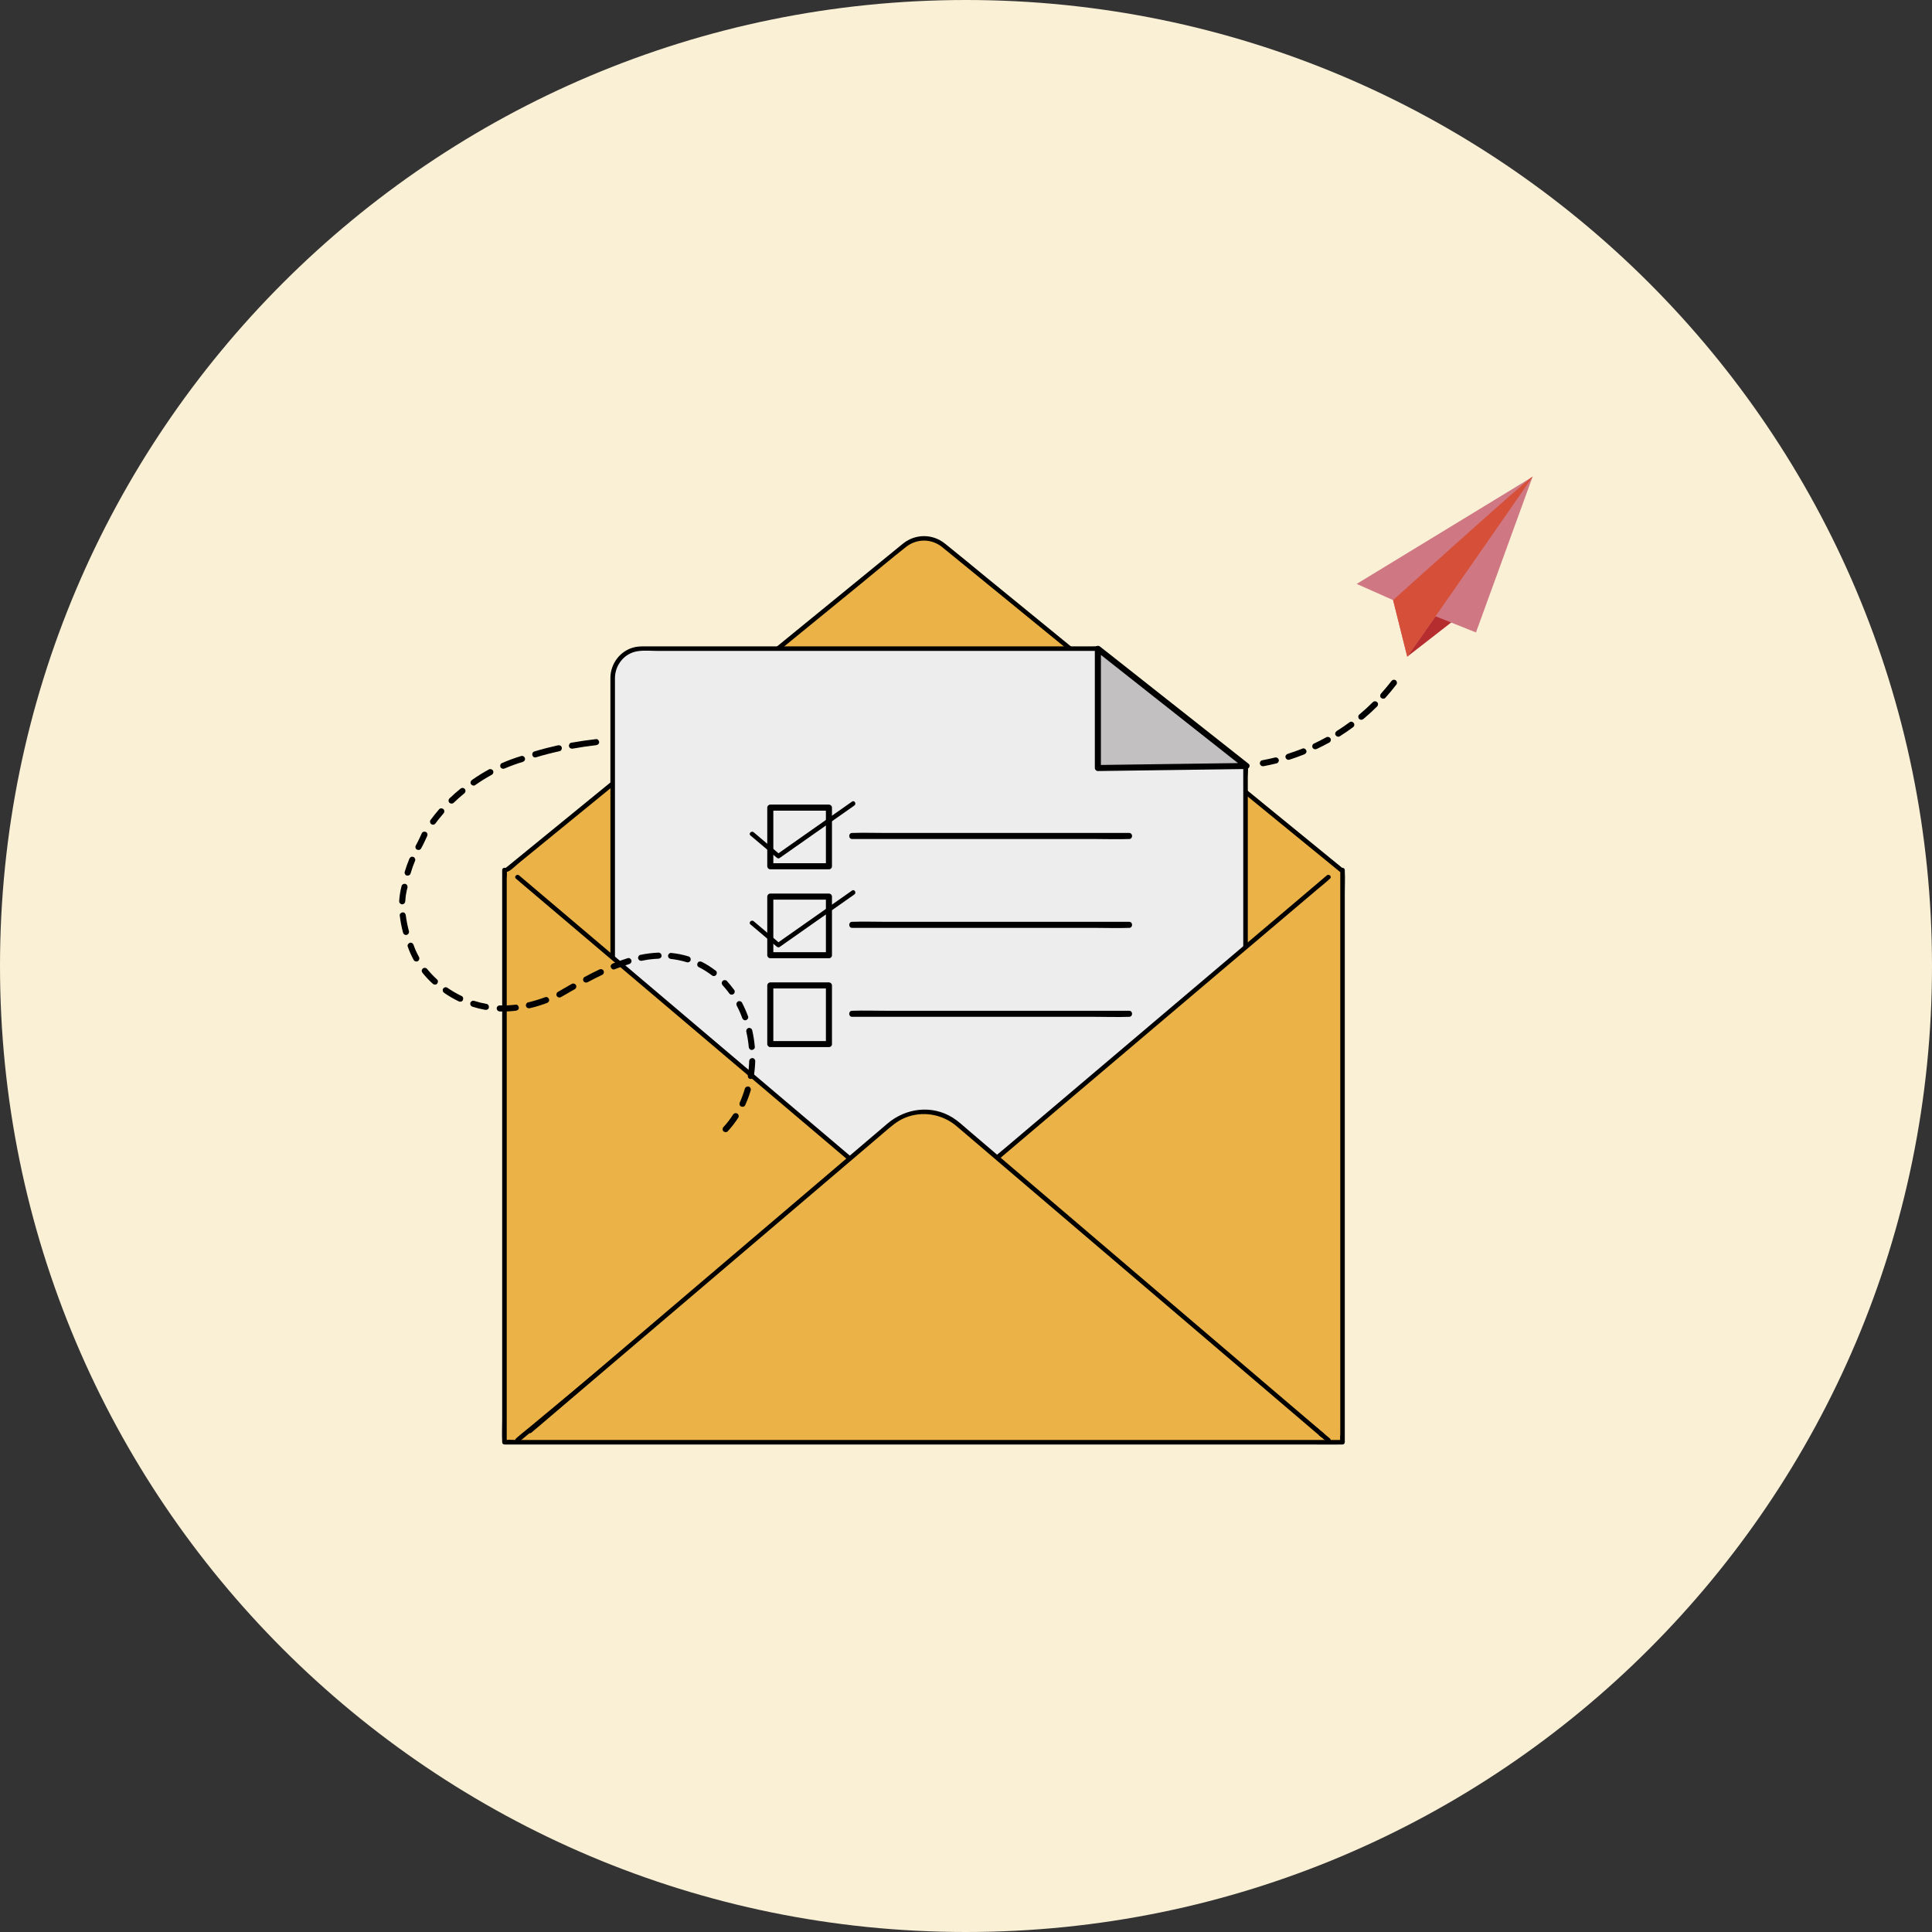 <svg width="150" height="150" viewBox="0 0 150 150" fill="none" xmlns="http://www.w3.org/2000/svg">
<rect x="0" y="0" width="150" height="150" fill="#333333" stroke="none"/>
<g clip-path="url(#clip0_3086_2305)">
<path d="M75 150C116.421 150 150 116.421 150 75C150 33.579 116.421 0 75 0C33.579 0 0 33.579 0 75C0 116.421 33.579 150 75 150Z" fill="#F9F0D5"/>
<g clip-path="url(#clip1_3086_2305)">
<path d="M104.135 67.558L73.234 42.33C72.363 41.619 71.111 41.619 70.239 42.33L39.338 67.558H39.164V111.983H104.231V67.558H104.135Z" fill="#EBB347"/>
<path d="M104.262 67.426L101.049 64.803L93.385 58.546L84.238 51.079L76.574 44.822C75.504 43.947 74.441 43.06 73.361 42.199C72.4 41.432 71.072 41.434 70.113 42.202C70.02 42.276 69.929 42.351 69.838 42.426L68.099 43.845L61.164 49.507L52.116 56.895L43.882 63.617L39.399 67.276C39.353 67.313 39.294 67.35 39.254 67.393C39.247 67.403 39.232 67.412 39.223 67.42C39.294 67.373 39.327 67.375 39.165 67.375C39.069 67.375 38.989 67.456 38.989 67.55V110.176C38.989 110.747 38.961 111.328 38.989 111.9C38.989 111.925 38.989 111.95 38.989 111.975C38.989 112.071 39.071 112.151 39.165 112.151H45.65C47.987 112.151 50.325 112.151 52.662 112.151C55.503 112.151 58.343 112.151 61.184 112.151H70.551C73.691 112.151 76.832 112.151 79.971 112.151H101.595C102.438 112.151 103.281 112.167 104.124 112.151C104.16 112.151 104.198 112.151 104.234 112.151C104.329 112.151 104.409 112.069 104.409 111.975V69.351C104.409 68.78 104.438 68.199 104.409 67.627C104.409 67.602 104.409 67.577 104.409 67.552C104.409 67.456 104.328 67.376 104.234 67.376H104.138C103.91 67.376 103.91 67.729 104.138 67.729H104.234L104.058 67.554V111.297C104.058 111.485 104.022 111.714 104.058 111.9C104.063 111.923 104.058 111.952 104.058 111.975L104.234 111.799H97.749C95.412 111.799 93.074 111.799 90.737 111.799C87.895 111.799 85.056 111.799 82.214 111.799H72.848C69.708 111.799 66.567 111.799 63.427 111.799C60.489 111.799 57.549 111.799 54.61 111.799C52.127 111.799 49.643 111.799 47.16 111.799H40.149C39.865 111.799 39.559 111.766 39.276 111.799C39.24 111.804 39.203 111.799 39.166 111.799L39.342 111.975V68.229C39.342 68.04 39.378 67.811 39.342 67.626C39.338 67.602 39.342 67.574 39.342 67.55L39.166 67.726C39.572 67.726 39.9 67.32 40.201 67.075L42.425 65.258L49.905 59.152L59.023 51.708L66.801 45.357C67.984 44.392 69.151 43.401 70.352 42.458C71.169 41.816 72.295 41.808 73.116 42.45C73.21 42.523 73.303 42.602 73.395 42.677L75.129 44.092L82.015 49.713L91.032 57.075L99.265 63.797L103.804 67.503L104.012 67.674C104.187 67.817 104.438 67.569 104.262 67.425V67.426Z" fill="black"/>
<path d="M96.7 101.542H47.566V52.62C47.566 51.377 48.574 50.367 49.819 50.367H85.26L96.7 59.426V101.542Z" fill="#EDEDED"/>
<path d="M96.702 101.359H86.528C84.373 101.359 82.218 101.359 80.062 101.359C77.709 101.359 75.358 101.359 73.004 101.359H65.881C63.66 101.359 61.437 101.359 59.216 101.359C57.344 101.359 55.475 101.359 53.604 101.359H48.307C48.092 101.359 47.864 101.337 47.65 101.359C47.623 101.362 47.594 101.359 47.569 101.359L47.745 101.534V64.042C47.745 62.389 47.745 60.737 47.745 59.084C47.745 57.431 47.745 56.562 47.745 55.301V53.063C47.745 52.922 47.745 52.782 47.745 52.641C47.755 51.612 48.483 50.711 49.516 50.557C50.031 50.481 50.591 50.537 51.109 50.537C52.298 50.537 53.486 50.537 54.676 50.537C56.399 50.537 58.123 50.537 59.847 50.537H82.367C83.221 50.537 84.075 50.537 84.927 50.537H85.263L85.137 50.485L89.004 53.546L95.165 58.425L96.578 59.544L96.526 59.419V99.822C96.526 100.368 96.513 100.917 96.526 101.464C96.526 101.487 96.526 101.511 96.526 101.534C96.526 101.762 96.879 101.762 96.879 101.534V60.314C96.879 60.029 96.925 59.703 96.879 59.422C96.851 59.249 96.623 59.135 96.496 59.034L95.386 58.155L91.766 55.289L87.844 52.182L85.503 50.328C85.409 50.255 85.335 50.192 85.213 50.184C85.059 50.175 84.902 50.184 84.748 50.184C84.012 50.184 83.277 50.184 82.541 50.184C81.349 50.184 80.158 50.184 78.968 50.184H54.895C53.83 50.184 52.764 50.184 51.698 50.184C51.13 50.184 50.561 50.184 49.993 50.184C49.733 50.184 49.474 50.195 49.219 50.259C48.147 50.531 47.406 51.518 47.392 52.614C47.389 52.864 47.392 53.113 47.392 53.363V77.23C47.392 78.966 47.392 80.7 47.392 82.436C47.392 84.173 47.392 85.76 47.392 87.422C47.392 88.939 47.392 90.456 47.392 91.973C47.392 93.489 47.392 94.574 47.392 95.874V101.537C47.392 101.633 47.474 101.713 47.568 101.713H57.742C59.897 101.713 62.052 101.713 64.207 101.713C66.561 101.713 68.912 101.713 71.265 101.713H85.054C86.925 101.713 88.795 101.713 90.666 101.713C92.011 101.713 93.357 101.713 94.704 101.713C95.342 101.713 95.983 101.726 96.62 101.713C96.647 101.713 96.674 101.713 96.7 101.713C96.928 101.713 96.928 101.36 96.7 101.36L96.702 101.359Z" fill="black"/>
<path d="M85.242 50.367V59.629L96.78 59.472L85.242 50.367Z" fill="#C2C0C1"/>
<path d="M85.003 50.366V53.492C85.003 55.154 85.003 56.815 85.003 58.477V59.628C85.003 59.754 85.112 59.865 85.239 59.863L89.159 59.81L95.355 59.725L96.778 59.706C96.963 59.703 97.113 59.438 96.945 59.305L95.802 58.402L93.041 56.223L89.713 53.597L86.834 51.325C86.364 50.955 85.897 50.583 85.427 50.216C85.421 50.211 85.415 50.205 85.407 50.2C85.171 50.015 84.835 50.346 85.074 50.533L86.217 51.435L88.978 53.614L92.306 56.24L95.185 58.512L96.139 59.265C96.284 59.38 96.431 59.531 96.591 59.623C96.598 59.628 96.604 59.634 96.612 59.639L96.778 59.237L92.859 59.29L86.663 59.375L85.239 59.394L85.474 59.63V50.368C85.474 50.065 85.003 50.065 85.003 50.368V50.366Z" fill="black"/>
<path d="M66.161 65.141H85.025C85.891 65.141 86.764 65.172 87.629 65.141C87.642 65.141 87.654 65.141 87.667 65.141C87.97 65.141 87.97 64.67 87.667 64.67H68.803C67.936 64.67 67.063 64.639 66.198 64.67C66.186 64.67 66.173 64.67 66.161 64.67C65.858 64.67 65.858 65.141 66.161 65.141Z" fill="black"/>
<path d="M107.559 54.18C107.862 53.841 108.151 53.489 108.428 53.13C108.462 53.084 108.465 52.999 108.451 52.947C108.435 52.893 108.395 52.833 108.343 52.806C108.288 52.778 108.222 52.762 108.161 52.783C108.099 52.803 108.059 52.839 108.019 52.891L107.996 52.921C107.982 52.94 107.985 52.935 107.997 52.919C107.98 52.943 107.963 52.965 107.944 52.987C107.913 53.028 107.881 53.067 107.848 53.108C107.781 53.192 107.712 53.277 107.643 53.36C107.506 53.525 107.366 53.687 107.223 53.847C107.142 53.938 107.126 54.09 107.223 54.18C107.313 54.261 107.468 54.277 107.556 54.18H107.559Z" fill="black"/>
<path d="M105.858 55.819C106.227 55.509 106.582 55.186 106.922 54.845C107.01 54.759 107.017 54.599 106.922 54.512C106.828 54.426 106.682 54.42 106.59 54.512C106.249 54.852 105.894 55.176 105.525 55.486C105.431 55.566 105.437 55.738 105.525 55.819C105.626 55.911 105.758 55.903 105.858 55.819Z" fill="black"/>
<path d="M104.018 57.166C104.364 56.948 104.703 56.717 105.032 56.474C105.083 56.436 105.124 56.397 105.141 56.333C105.156 56.276 105.149 56.201 105.117 56.151C105.054 56.053 104.901 55.987 104.795 56.066C104.466 56.309 104.128 56.54 103.781 56.758C103.678 56.824 103.626 56.972 103.697 57.08C103.767 57.188 103.907 57.236 104.018 57.165V57.166Z" fill="black"/>
<path d="M102.236 58.146C102.567 57.991 102.892 57.823 103.211 57.647C103.319 57.587 103.363 57.43 103.296 57.325C103.228 57.22 103.088 57.178 102.974 57.24C102.654 57.418 102.329 57.584 101.999 57.739C101.888 57.793 101.85 57.961 101.914 58.061C101.988 58.176 102.117 58.203 102.236 58.146Z" fill="black"/>
<path d="M100.101 58.985C100.493 58.861 100.879 58.721 101.261 58.569C101.375 58.524 101.468 58.411 101.426 58.279C101.39 58.169 101.258 58.065 101.135 58.114C100.754 58.266 100.366 58.406 99.975 58.53C99.858 58.568 99.771 58.695 99.81 58.82C99.848 58.938 99.974 59.024 100.101 58.985Z" fill="black"/>
<path d="M98.112 59.485C98.449 59.422 98.784 59.35 99.116 59.267C99.236 59.237 99.319 59.096 99.281 58.977C99.243 58.857 99.119 58.78 98.991 58.812C98.658 58.895 98.323 58.967 97.986 59.03C97.865 59.052 97.785 59.206 97.821 59.32C97.864 59.451 97.981 59.509 98.112 59.485Z" fill="black"/>
<path d="M109.254 50.988L113.492 47.692L111.609 46.75L109.254 50.988Z" fill="#B62D30"/>
<path d="M109.256 50.987L108.158 46.591L105.332 45.335L118.989 37.016L114.594 49.103L111.454 47.847L109.256 50.987Z" fill="#CF7883"/>
<path d="M108.16 46.592C108.16 46.592 119.306 36.545 118.992 37.016C118.678 37.487 111.457 47.847 111.457 47.847L109.259 50.987L108.16 46.592Z" fill="#D65039"/>
<path d="M40.184 111.82L66.242 90.184L40.184 68.102" fill="#EBB347"/>
<path d="M40.311 111.936L41.006 111.358L42.901 109.785L45.703 107.459L49.122 104.619L52.867 101.509L56.649 98.37L60.176 95.441L63.157 92.965L65.309 91.177C65.645 90.898 65.997 90.631 66.32 90.337C66.335 90.325 66.35 90.312 66.364 90.299C66.433 90.241 66.432 90.108 66.364 90.05L65.668 89.458L63.77 87.849L60.975 85.482L57.553 82.581L53.803 79.404L50.017 76.195L46.486 73.205L43.515 70.687L41.367 68.867C41.028 68.58 40.691 68.29 40.349 68.004C40.334 67.991 40.319 67.979 40.305 67.966C40.132 67.82 39.881 68.068 40.055 68.216L40.752 68.808L42.65 70.417L45.444 72.784L48.866 75.685L52.616 78.862L56.403 82.071L59.933 85.061L62.905 87.579L65.052 89.398L65.722 89.967C65.835 90.062 65.945 90.18 66.069 90.262C66.085 90.273 66.099 90.287 66.113 90.299V90.05L65.418 90.628L63.523 92.201L60.721 94.527L57.302 97.367L53.557 100.476L49.775 103.616L46.248 106.545L43.267 109.021L41.115 110.809C40.779 111.088 40.427 111.355 40.104 111.648C40.09 111.661 40.074 111.674 40.06 111.686C39.884 111.832 40.135 112.08 40.309 111.936H40.311Z" fill="black"/>
<path d="M103.129 111.82L77.07 90.184L103.129 68.102" fill="#EBB347"/>
<path d="M103.258 111.686L102.563 111.108L100.668 109.536L97.866 107.209L94.447 104.369L90.702 101.26L86.92 98.12L83.393 95.191L80.412 92.715L78.26 90.927L77.596 90.376C77.483 90.282 77.371 90.166 77.247 90.088C77.231 90.078 77.217 90.062 77.203 90.05V90.299L77.9 89.708L79.798 88.099L82.592 85.731L86.014 82.831L89.764 79.653L93.551 76.445L97.081 73.454L100.053 70.936L102.2 69.117C102.539 68.83 102.893 68.555 103.219 68.254C103.233 68.241 103.249 68.228 103.263 68.216C103.437 68.068 103.186 67.82 103.013 67.966L102.316 68.558L100.419 70.167L97.624 72.534L94.202 75.435L90.452 78.612L86.666 81.821L83.135 84.812L80.164 87.329L78.016 89.149C77.677 89.436 77.324 89.711 76.998 90.012C76.983 90.025 76.968 90.037 76.954 90.05C76.886 90.108 76.885 90.243 76.954 90.299L77.649 90.877L79.544 92.45L82.346 94.776L85.765 97.616L89.51 100.726L93.292 103.865L96.819 106.795L99.8 109.27L101.952 111.058C102.29 111.338 102.624 111.62 102.963 111.898C102.979 111.911 102.993 111.923 103.007 111.936C103.181 112.08 103.433 111.832 103.257 111.686H103.258Z" fill="black"/>
<path d="M41.133 111.113L69.124 87.284C70.634 85.998 72.852 86 74.36 87.285L102.668 111.425" fill="#EBB347"/>
<path d="M41.257 111.232L44.246 108.687L51.343 102.645L59.699 95.533L66.612 89.648L68.634 87.926C69.146 87.491 69.631 87.043 70.265 86.783C71.596 86.237 73.131 86.488 74.233 87.406C74.302 87.464 74.371 87.524 74.441 87.582L75.952 88.871L82.233 94.227L90.557 101.325L98.146 107.796L102.35 111.38L102.543 111.544C102.715 111.69 102.965 111.442 102.792 111.295L99.8 108.744L92.684 102.675L84.234 95.468L77.241 89.503L75.169 87.737C74.781 87.406 74.395 87.04 73.962 86.77C72.347 85.764 70.328 86.023 68.907 87.23C68.474 87.597 68.041 87.968 67.609 88.335L61.534 93.508L53.206 100.597L45.478 107.176L41.204 110.814L41.008 110.981C40.835 111.128 41.084 111.376 41.257 111.23V111.232Z" fill="black"/>
<path d="M44.47 58.122C45.071 58.015 45.675 57.925 46.283 57.855C46.408 57.841 46.518 57.758 46.518 57.619C46.518 57.503 46.41 57.37 46.283 57.384C45.635 57.459 44.988 57.553 44.344 57.666C44.218 57.688 44.148 57.842 44.179 57.957C44.215 58.089 44.343 58.144 44.47 58.122Z" fill="black"/>
<path d="M41.614 58.798C42.219 58.614 42.833 58.456 43.45 58.321C43.574 58.294 43.646 58.15 43.614 58.03C43.58 57.901 43.45 57.839 43.324 57.865C42.707 58.002 42.093 58.159 41.489 58.343C41.2 58.431 41.322 58.886 41.614 58.796V58.798Z" fill="black"/>
<path d="M39.189 59.662C39.627 59.471 40.115 59.295 40.591 59.152C40.708 59.118 40.795 58.986 40.755 58.862C40.716 58.738 40.592 58.659 40.465 58.697C39.949 58.851 39.445 59.039 38.952 59.254C38.839 59.303 38.804 59.479 38.867 59.576C38.942 59.694 39.068 59.713 39.189 59.661V59.662Z" fill="black"/>
<path d="M36.886 60.96C37.305 60.665 37.74 60.393 38.19 60.147C38.298 60.087 38.342 59.93 38.275 59.825C38.207 59.72 38.068 59.678 37.953 59.74C37.502 59.987 37.068 60.258 36.649 60.553C36.548 60.624 36.492 60.762 36.564 60.875C36.628 60.976 36.779 61.035 36.886 60.96Z" fill="black"/>
<path d="M35.225 62.326C35.498 62.064 35.781 61.814 36.073 61.574C36.117 61.538 36.142 61.462 36.142 61.407C36.142 61.349 36.117 61.28 36.073 61.241C36.029 61.202 35.969 61.169 35.907 61.172C35.841 61.175 35.79 61.199 35.74 61.241C35.448 61.481 35.166 61.731 34.892 61.993C34.803 62.078 34.8 62.241 34.892 62.326C34.985 62.411 35.131 62.417 35.225 62.326Z" fill="black"/>
<path d="M33.825 63.912C33.875 63.844 33.925 63.777 33.977 63.709C33.982 63.703 34.004 63.675 33.982 63.703C33.96 63.731 33.982 63.703 33.986 63.697C33.999 63.681 34.011 63.664 34.024 63.648C34.051 63.614 34.078 63.581 34.106 63.546C34.211 63.414 34.319 63.286 34.431 63.158C34.471 63.111 34.5 63.056 34.5 62.992C34.5 62.934 34.475 62.865 34.431 62.826C34.343 62.744 34.184 62.727 34.098 62.826C33.861 63.099 33.635 63.383 33.418 63.675C33.384 63.72 33.38 63.804 33.395 63.857C33.409 63.91 33.451 63.972 33.503 63.998C33.558 64.026 33.624 64.042 33.685 64.022C33.746 64.001 33.787 63.965 33.826 63.913L33.825 63.912Z" fill="black"/>
<path d="M32.691 65.879C32.865 65.569 33.011 65.246 33.16 64.923C33.187 64.863 33.201 64.806 33.184 64.741C33.168 64.686 33.128 64.626 33.076 64.599C32.972 64.544 32.809 64.565 32.754 64.684C32.606 65.006 32.459 65.329 32.285 65.64C32.223 65.747 32.255 65.902 32.369 65.962C32.484 66.022 32.627 65.992 32.691 65.877V65.879Z" fill="black"/>
<path d="M31.878 67.814C31.977 67.473 32.094 67.14 32.233 66.814C32.254 66.762 32.236 66.679 32.209 66.632C32.181 66.583 32.124 66.536 32.068 66.523C32.008 66.509 31.941 66.513 31.886 66.547C31.831 66.582 31.802 66.627 31.777 66.688C31.641 67.015 31.521 67.349 31.422 67.688C31.388 67.806 31.463 67.95 31.587 67.979C31.711 68.007 31.84 67.941 31.878 67.814Z" fill="black"/>
<path d="M31.466 69.977C31.471 69.885 31.479 69.79 31.488 69.698C31.49 69.676 31.493 69.656 31.496 69.634C31.498 69.619 31.5 69.605 31.501 69.591C31.504 69.566 31.504 69.563 31.501 69.58C31.5 69.597 31.5 69.593 31.503 69.569C31.504 69.555 31.507 69.541 31.509 69.527C31.512 69.505 31.515 69.484 31.518 69.462C31.548 69.279 31.587 69.095 31.634 68.915C31.666 68.795 31.595 68.654 31.47 68.624C31.344 68.594 31.214 68.662 31.179 68.789C31.077 69.177 31.014 69.577 30.992 69.977C30.986 70.1 31.105 70.218 31.228 70.213C31.361 70.207 31.456 70.109 31.463 69.977H31.466Z" fill="black"/>
<path d="M31.747 72.29C31.693 72.083 31.644 71.874 31.603 71.665C31.583 71.56 31.564 71.455 31.547 71.35C31.539 71.301 31.531 71.252 31.525 71.204C31.525 71.199 31.514 71.128 31.52 71.169C31.515 71.136 31.512 71.103 31.507 71.072C31.493 70.949 31.41 70.83 31.272 70.836C31.157 70.841 31.021 70.941 31.036 71.072C31.091 71.527 31.174 71.976 31.294 72.418C31.325 72.538 31.463 72.623 31.584 72.583C31.705 72.544 31.784 72.422 31.749 72.293L31.747 72.29Z" fill="black"/>
<path d="M32.531 74.299C32.445 74.144 32.364 73.984 32.291 73.821C32.281 73.8 32.273 73.781 32.264 73.761C32.259 73.75 32.231 73.686 32.255 73.741C32.237 73.701 32.222 73.661 32.206 73.621C32.172 73.535 32.14 73.449 32.11 73.362C32.069 73.246 31.947 73.157 31.82 73.198C31.705 73.235 31.613 73.362 31.655 73.488C31.781 73.851 31.936 74.202 32.123 74.538C32.182 74.646 32.339 74.69 32.445 74.623C32.55 74.555 32.594 74.416 32.529 74.301L32.531 74.299Z" fill="black"/>
<path d="M33.934 76.046C33.65 75.787 33.386 75.508 33.144 75.21C33.108 75.166 33.031 75.141 32.978 75.141C32.92 75.141 32.851 75.166 32.812 75.21C32.772 75.254 32.739 75.313 32.742 75.376C32.745 75.442 32.771 75.492 32.812 75.543C33.053 75.841 33.319 76.12 33.601 76.379C33.692 76.462 33.846 76.477 33.934 76.379C34.017 76.288 34.031 76.134 33.934 76.046Z" fill="black"/>
<path d="M35.848 77.336C35.456 77.148 35.081 76.928 34.723 76.682C34.621 76.611 34.458 76.66 34.401 76.766C34.338 76.886 34.378 77.013 34.486 77.088C34.844 77.335 35.219 77.554 35.611 77.743C35.723 77.796 35.87 77.777 35.933 77.658C35.988 77.553 35.968 77.393 35.848 77.336Z" fill="black"/>
<path d="M37.789 77.948C37.457 77.888 37.127 77.807 36.805 77.705C36.687 77.667 36.543 77.749 36.515 77.869C36.485 77.998 36.554 78.119 36.679 78.16C37.003 78.262 37.331 78.344 37.664 78.403C37.785 78.425 37.923 78.37 37.954 78.238C37.981 78.124 37.92 77.971 37.789 77.948Z" fill="black"/>
<path d="M40.048 78.001C39.633 78.052 39.216 78.072 38.798 78.059C38.674 78.056 38.556 78.171 38.563 78.295C38.569 78.425 38.666 78.525 38.798 78.53C39.216 78.543 39.633 78.522 40.048 78.472C40.17 78.458 40.289 78.375 40.283 78.237C40.279 78.122 40.178 77.986 40.048 78.001Z" fill="black"/>
<path d="M42.338 77.418C41.902 77.579 41.456 77.718 41.002 77.823C40.881 77.851 40.8 77.995 40.837 78.113C40.878 78.239 40.999 78.308 41.128 78.278C41.581 78.173 42.026 78.035 42.464 77.873C42.578 77.831 42.669 77.711 42.629 77.582C42.592 77.469 42.462 77.372 42.338 77.418Z" fill="black"/>
<path d="M44.394 76.389C44.032 76.594 43.672 76.801 43.313 77.01C43.206 77.071 43.159 77.225 43.228 77.331C43.297 77.438 43.435 77.482 43.55 77.416C43.909 77.209 44.27 77.002 44.631 76.796C44.738 76.735 44.783 76.579 44.716 76.474C44.648 76.369 44.509 76.325 44.394 76.389Z" fill="black"/>
<path d="M46.533 75.271C46.145 75.454 45.764 75.649 45.386 75.852C45.277 75.91 45.235 76.07 45.301 76.173C45.372 76.285 45.507 76.319 45.623 76.258C46.001 76.057 46.384 75.863 46.77 75.677C46.882 75.624 46.919 75.456 46.855 75.356C46.781 75.241 46.653 75.214 46.533 75.271Z" fill="black"/>
<path d="M48.733 74.393C48.345 74.514 47.962 74.652 47.585 74.804C47.472 74.85 47.378 74.963 47.42 75.094C47.457 75.204 47.589 75.308 47.711 75.259C48.088 75.107 48.471 74.967 48.858 74.848C48.976 74.812 49.062 74.682 49.023 74.558C48.984 74.434 48.86 74.354 48.733 74.393Z" fill="black"/>
<path d="M51.131 73.961C50.655 73.98 50.179 74.039 49.713 74.137C49.592 74.162 49.511 74.311 49.548 74.427C49.589 74.554 49.708 74.619 49.839 74.592C49.95 74.568 50.062 74.548 50.175 74.529C50.227 74.521 50.278 74.512 50.33 74.504C50.357 74.501 50.382 74.496 50.409 74.493C50.38 74.496 50.454 74.487 50.464 74.487C50.685 74.46 50.908 74.441 51.131 74.433C51.253 74.429 51.372 74.328 51.366 74.198C51.36 74.074 51.263 73.958 51.131 73.963V73.961Z" fill="black"/>
<path d="M53.458 74.255C53.016 74.119 52.563 74.031 52.103 73.985C51.98 73.973 51.863 74.103 51.867 74.221C51.874 74.359 51.971 74.444 52.103 74.456C52.159 74.462 52.216 74.467 52.272 74.475C52.272 74.475 52.348 74.486 52.307 74.48C52.33 74.483 52.355 74.486 52.379 74.491C52.487 74.506 52.596 74.527 52.704 74.549C52.916 74.593 53.125 74.646 53.332 74.71C53.45 74.747 53.594 74.666 53.622 74.546C53.652 74.418 53.583 74.294 53.458 74.255Z" fill="black"/>
<path d="M55.587 75.38C55.241 75.112 54.876 74.873 54.484 74.677C54.374 74.622 54.223 74.644 54.162 74.762C54.106 74.869 54.129 75.024 54.247 75.084C54.431 75.176 54.609 75.277 54.782 75.387C54.868 75.442 54.955 75.498 55.038 75.556C55.081 75.586 55.121 75.616 55.164 75.646C55.184 75.661 55.205 75.675 55.225 75.691C55.233 75.697 55.299 75.748 55.253 75.713C55.305 75.752 55.35 75.782 55.419 75.782C55.478 75.782 55.547 75.757 55.586 75.713C55.663 75.628 55.69 75.46 55.586 75.38H55.587Z" fill="black"/>
<path d="M57.01 76.87C56.831 76.624 56.639 76.386 56.435 76.162C56.352 76.071 56.185 76.071 56.102 76.162C56.013 76.259 56.013 76.397 56.102 76.495C56.242 76.647 56.374 76.804 56.499 76.967L56.463 76.92C56.51 76.981 56.557 77.044 56.605 77.109C56.642 77.16 56.683 77.2 56.746 77.217C56.802 77.233 56.878 77.225 56.928 77.193C56.978 77.162 57.022 77.113 57.036 77.052C57.05 76.991 57.049 76.922 57.013 76.87H57.01Z" fill="black"/>
<path d="M58.081 78.917C57.946 78.549 57.789 78.19 57.608 77.843C57.552 77.733 57.39 77.692 57.287 77.758C57.175 77.831 57.141 77.964 57.202 78.08C57.287 78.242 57.365 78.407 57.439 78.573C57.448 78.593 57.456 78.614 57.466 78.634C57.469 78.641 57.497 78.705 57.484 78.677C57.472 78.648 57.5 78.713 57.502 78.719C57.51 78.739 57.519 78.76 57.527 78.782C57.561 78.868 57.594 78.954 57.627 79.041C57.67 79.155 57.789 79.246 57.918 79.206C58.031 79.169 58.128 79.039 58.083 78.915L58.081 78.917Z" fill="black"/>
<path d="M58.605 81.285C58.566 80.845 58.498 80.409 58.4 79.979C58.371 79.858 58.227 79.776 58.109 79.814C57.984 79.855 57.915 79.974 57.944 80.104C57.99 80.305 58.029 80.508 58.062 80.71C58.095 80.913 58.112 81.064 58.133 81.285C58.144 81.407 58.233 81.527 58.368 81.52C58.486 81.516 58.616 81.417 58.604 81.285H58.605Z" fill="black"/>
<path d="M58.519 83.602C58.584 83.199 58.624 82.792 58.637 82.384C58.642 82.26 58.526 82.142 58.401 82.149C58.271 82.155 58.171 82.252 58.166 82.384C58.16 82.574 58.149 82.764 58.13 82.952C58.122 83.043 58.111 83.133 58.1 83.224C58.097 83.246 58.094 83.269 58.091 83.291C58.097 83.244 58.087 83.31 58.086 83.32C58.078 83.373 58.07 83.425 58.062 83.477C58.044 83.598 58.094 83.736 58.227 83.767C58.34 83.792 58.496 83.733 58.518 83.602H58.519Z" fill="black"/>
<path d="M57.849 85.82C58.022 85.44 58.17 85.049 58.287 84.648C58.322 84.531 58.245 84.386 58.123 84.358C58 84.33 57.87 84.396 57.832 84.523C57.777 84.71 57.716 84.895 57.648 85.077C57.616 85.166 57.581 85.256 57.545 85.344C57.537 85.364 57.529 85.383 57.52 85.403C57.54 85.356 57.506 85.436 57.503 85.444C57.482 85.49 57.462 85.535 57.441 85.581C57.391 85.692 57.405 85.84 57.526 85.903C57.63 85.958 57.794 85.937 57.848 85.818L57.849 85.82Z" fill="black"/>
<path d="M56.5 87.833C56.804 87.505 57.079 87.15 57.321 86.774C57.389 86.67 57.346 86.508 57.236 86.452C57.118 86.391 56.985 86.425 56.914 86.537C56.858 86.625 56.798 86.713 56.739 86.799C56.709 86.841 56.677 86.885 56.646 86.927C56.632 86.948 56.616 86.967 56.602 86.987C56.594 86.997 56.586 87.008 56.58 87.017C56.574 87.026 56.547 87.062 56.577 87.02C56.455 87.19 56.31 87.348 56.169 87.501C56.086 87.591 56.073 87.745 56.169 87.833C56.26 87.916 56.412 87.929 56.502 87.833H56.5Z" fill="black"/>
<path d="M64.358 67.021H59.806L60.041 67.257V62.704L59.806 62.94H64.358L64.123 62.704V67.257C64.123 67.559 64.594 67.559 64.594 67.257V62.704C64.594 62.577 64.485 62.469 64.358 62.469H59.806C59.679 62.469 59.57 62.577 59.57 62.704V67.257C59.57 67.384 59.679 67.492 59.806 67.492H64.358C64.661 67.492 64.661 67.021 64.358 67.021Z" fill="black"/>
<path d="M66.161 72.04H73.438C75.51 72.04 77.581 72.04 79.653 72.04H85.025C85.891 72.04 86.764 72.071 87.629 72.04C87.642 72.04 87.654 72.04 87.667 72.04C87.97 72.04 87.97 71.569 87.667 71.569H80.389C78.317 71.569 76.247 71.569 74.174 71.569H68.803C67.936 71.569 67.063 71.537 66.198 71.569C66.186 71.569 66.173 71.569 66.161 71.569C65.858 71.569 65.858 72.04 66.161 72.04Z" fill="black"/>
<path d="M64.358 73.927H59.806L60.041 74.163V69.611L59.806 69.846H64.358L64.123 69.611V74.163C64.123 74.466 64.594 74.466 64.594 74.163V69.611C64.594 69.483 64.485 69.375 64.358 69.375H59.806C59.679 69.375 59.57 69.483 59.57 69.611V74.163C59.57 74.29 59.679 74.398 59.806 74.398H64.358C64.661 74.398 64.661 73.927 64.358 73.927Z" fill="black"/>
<path d="M66.161 78.946H68.313C70.021 78.946 71.73 78.946 73.438 78.946H85.025C85.891 78.946 86.764 78.977 87.629 78.946C87.642 78.946 87.654 78.946 87.667 78.946C87.97 78.946 87.97 78.475 87.667 78.475H68.803C67.936 78.475 67.063 78.444 66.198 78.475C66.186 78.475 66.173 78.475 66.161 78.475C65.858 78.475 65.858 78.946 66.161 78.946Z" fill="black"/>
<path d="M64.358 80.826H59.806L60.041 81.061V76.509L59.806 76.744H64.358L64.123 76.509V81.061C64.123 81.364 64.594 81.364 64.594 81.061V76.509C64.594 76.382 64.485 76.273 64.358 76.273H59.806C59.679 76.273 59.57 76.382 59.57 76.509V81.061C59.57 81.188 59.679 81.297 59.806 81.297H64.358C64.661 81.297 64.661 80.826 64.358 80.826Z" fill="black"/>
<path d="M58.267 64.866L60.308 66.593C60.365 66.64 60.456 66.668 60.522 66.621L62.481 65.245L65.608 63.049L66.331 62.54C66.517 62.41 66.339 62.104 66.153 62.235L64.193 63.612L61.066 65.808L60.343 66.317L60.556 66.345L58.516 64.618C58.343 64.472 58.092 64.72 58.266 64.868L58.267 64.866Z" fill="black"/>
<path d="M58.267 71.773L60.308 73.499C60.365 73.546 60.456 73.575 60.522 73.528L62.481 72.151L65.608 69.955L66.331 69.446C66.517 69.316 66.339 69.01 66.153 69.142L64.193 70.518L61.066 72.715L60.343 73.223L60.556 73.251L58.516 71.525C58.343 71.379 58.092 71.627 58.266 71.774L58.267 71.773Z" fill="black"/>
</g>
</g>
<defs>
<clipPath id="clip0_3086_2305">
<rect width="150" height="150" fill="white"/>
</clipPath>
<clipPath id="clip1_3086_2305">
<rect width="88" height="75.156" fill="white" transform="translate(31 37)"/>
</clipPath>
</defs>
</svg>

